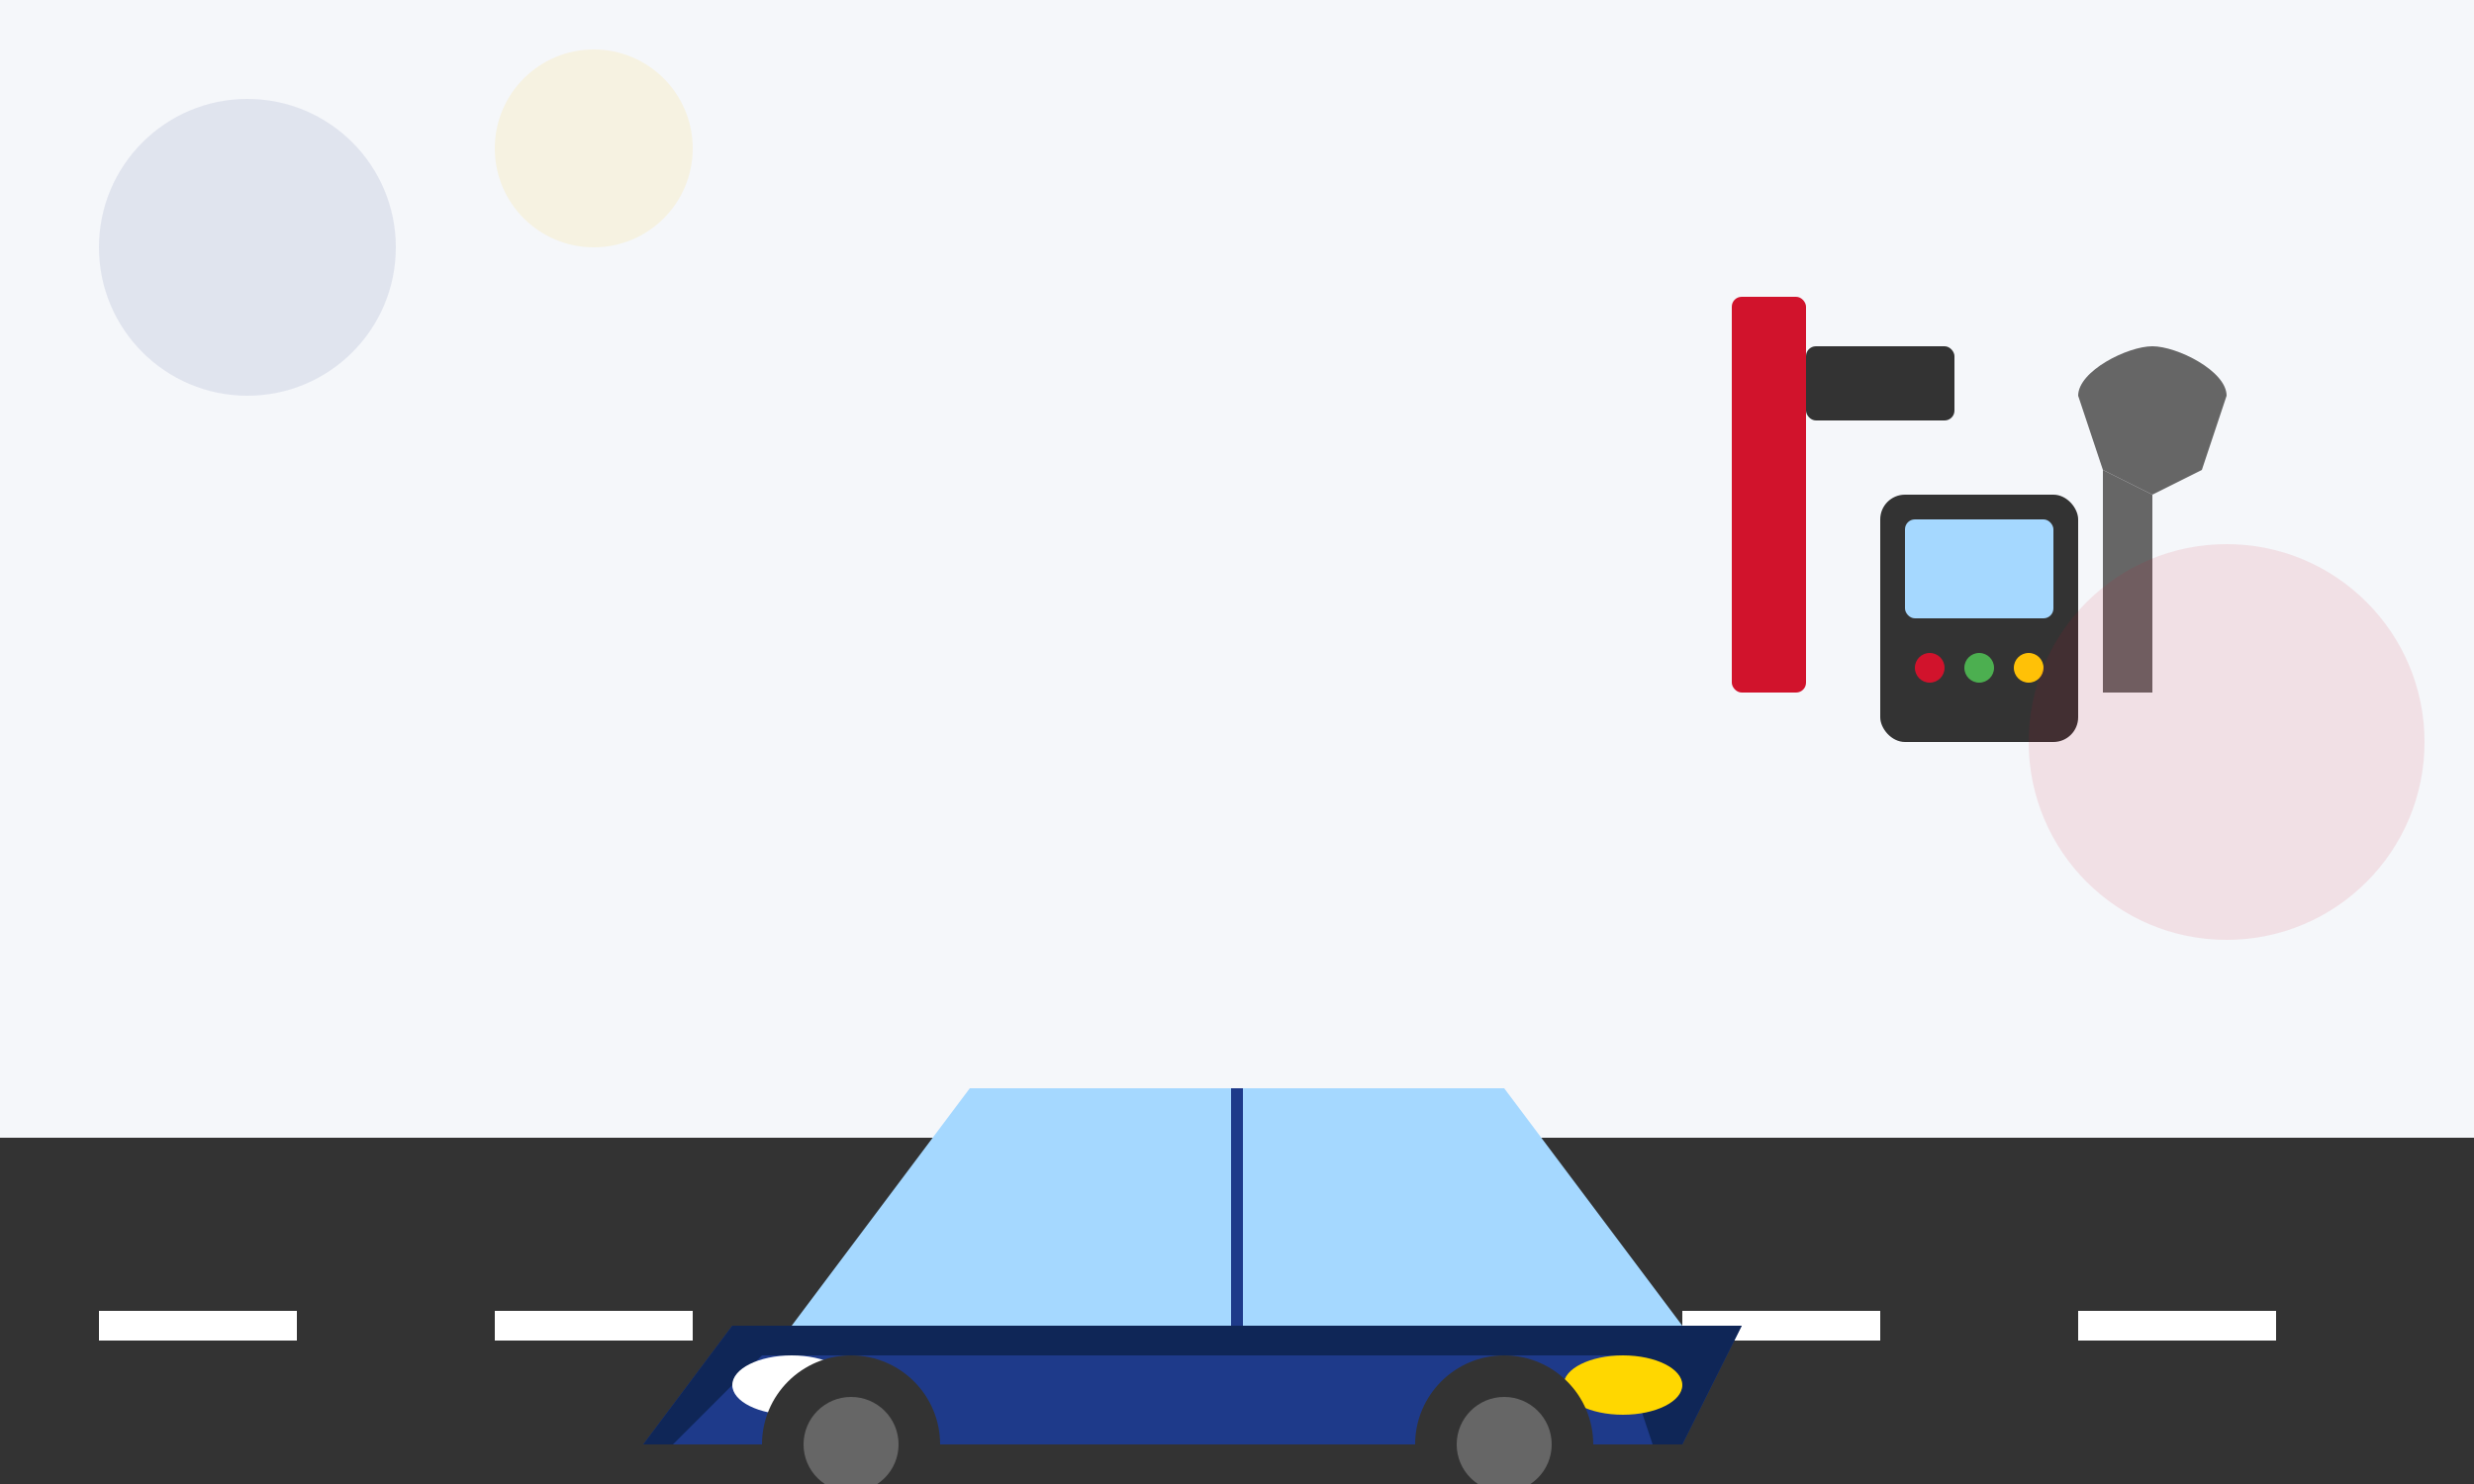 <svg width="500" height="300" viewBox="0 0 500 300" xmlns="http://www.w3.org/2000/svg">
  <!-- Background -->
  <rect width="500" height="300" fill="#F5F7FA" />
  
  <!-- Road -->
  <rect x="0" y="230" width="500" height="70" fill="#333333" />
  <rect x="20" y="265" width="40" height="6" fill="#FFFFFF" />
  <rect x="100" y="265" width="40" height="6" fill="#FFFFFF" />
  <rect x="180" y="265" width="40" height="6" fill="#FFFFFF" />
  <rect x="260" y="265" width="40" height="6" fill="#FFFFFF" />
  <rect x="340" y="265" width="40" height="6" fill="#FFFFFF" />
  <rect x="420" y="265" width="40" height="6" fill="#FFFFFF" />
  
  <!-- Modern Car -->
  <g transform="translate(100, 190) scale(1.2)">
    <!-- Car Body -->
    <path d="M180 85 L200 85 L210 65 L40 65 L25 85 L180 85 Z" fill="#1E3A8A" />
    <path d="M30 85 L25 85 L40 65 L210 65 L200 85 L195 85 L190 70 L45 70 L30 85 Z" fill="#0F2657" />
    
    <!-- Windows -->
    <path d="M50 65 L65 45 L185 45 L200 65 Z" fill="#A5D8FF" />
    <path d="M65 45 L80 25 L170 25 L185 45 Z" fill="#A5D8FF" />
    <line x1="125" y1="25" x2="125" y2="65" stroke="#1E3A8A" stroke-width="2" />
    
    <!-- Headlights -->
    <ellipse cx="190" cy="75" rx="10" ry="5" fill="#FFD700" />
    <ellipse cx="50" cy="75" rx="10" ry="5" fill="#FFFFFF" />
    
    <!-- Wheels -->
    <circle cx="60" cy="85" r="15" fill="#333333" />
    <circle cx="60" cy="85" r="8" fill="#666666" />
    <circle cx="170" cy="85" r="15" fill="#333333" />
    <circle cx="170" cy="85" r="8" fill="#666666" />
  </g>
  
  <!-- Tools -->
  <g transform="translate(350, 60)">
    <rect x="0" y="0" width="15" height="80" rx="2" fill="#D1132C" />
    <rect x="15" y="10" width="30" height="15" rx="2" fill="#333333" />
    
    <!-- Wrench -->
    <path d="M70 20 C70 15, 80 10, 85 10 C90 10, 100 15, 100 20 L95 35 L85 40 L75 35 Z" fill="#666666" />
    <path d="M85 40 L85 80 L75 80 L75 35 Z" fill="#666666" />
    
    <!-- Diagnostic device -->
    <rect x="30" y="40" width="40" height="50" rx="5" fill="#333333" />
    <rect x="35" y="45" width="30" height="20" rx="2" fill="#A5D8FF" />
    <circle cx="40" cy="75" r="3" fill="#D1132C" />
    <circle cx="50" cy="75" r="3" fill="#4CAF50" />
    <circle cx="60" cy="75" r="3" fill="#FFC107" />
  </g>
  
  <!-- Decorative Elements -->
  <circle cx="50" cy="50" r="30" fill="#1E3A8A" opacity="0.1" />
  <circle cx="450" cy="150" r="40" fill="#D1132C" opacity="0.1" />
  <circle cx="120" cy="30" r="20" fill="#FFC107" opacity="0.1" />
</svg>
